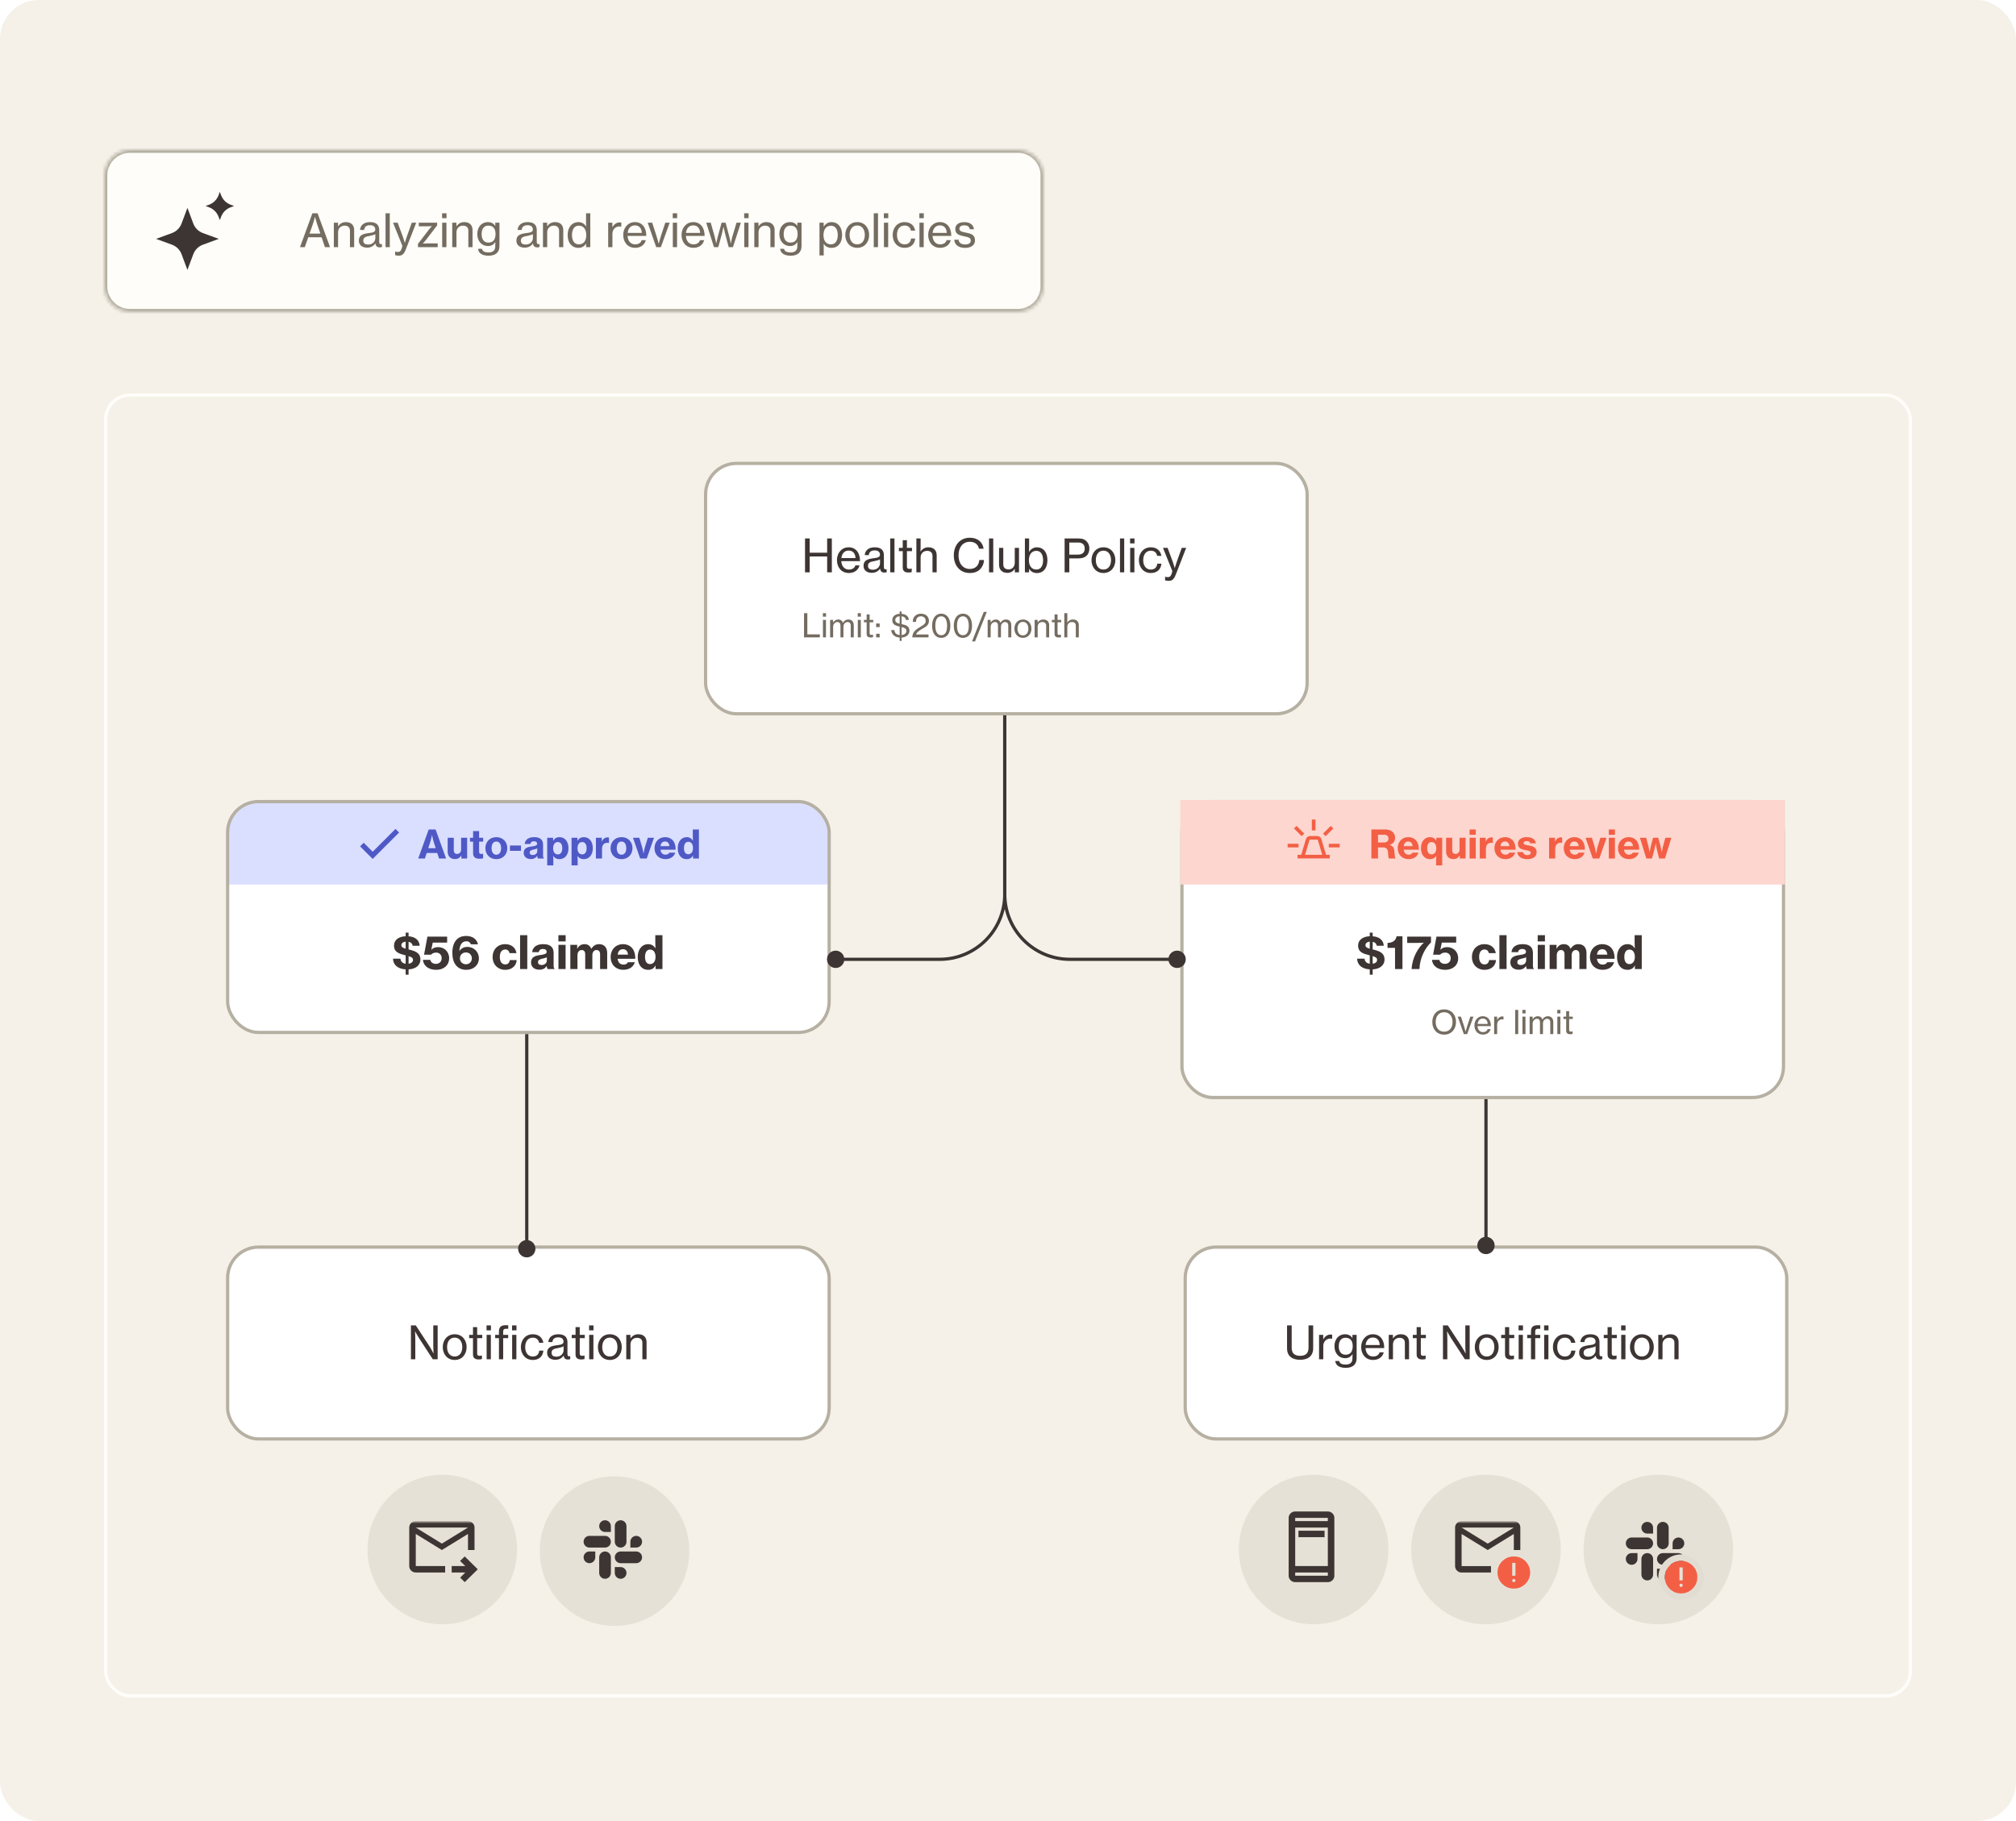 <svg width="620" height="560" viewBox="0 0 620 560" fill="none" xmlns="http://www.w3.org/2000/svg">
<rect width="620" height="560" rx="12" fill="#F5F1E8"/>
<g filter="url(#filter0_b_40000662_6260)">
<rect x="32" y="121" width="556" height="401" rx="8" fill="#F5F1E8"/>
<rect x="32.5" y="121.5" width="555" height="400" rx="7.5" stroke="#FEFDF9"/>
<rect x="217" y="142.5" width="185" height="77" rx="9.5" fill="white"/>
<rect x="217" y="142.5" width="185" height="77" rx="9.5" stroke="#B6B0A2"/>
<path d="M247.578 176V165.584H249.006V169.966H254.382V165.584H255.824V176H254.382V171.128H249.006V176H247.578ZM261.062 176.21C258.752 176.21 257.394 174.446 257.394 172.248C257.394 170.064 258.836 168.3 260.992 168.3C262.112 168.3 262.98 168.734 263.568 169.462C264.184 170.204 264.492 171.282 264.492 172.556H258.724C258.822 174.026 259.62 175.146 261.076 175.146C262.112 175.146 262.826 174.656 263.064 173.858H264.338C264.002 175.258 262.798 176.21 261.062 176.21ZM260.992 169.308C259.634 169.308 258.92 170.288 258.752 171.618H263.106C263.036 170.176 262.294 169.308 260.992 169.308ZM268.12 176.154C266.692 176.154 265.572 175.454 265.572 174.012C265.572 172.262 266.86 171.884 268.806 171.646C269.912 171.52 270.626 171.338 270.626 170.568C270.626 169.756 270.052 169.252 269.016 169.252C267.826 169.252 267.252 169.812 267.21 170.708H265.95C266.006 169.434 266.972 168.3 269.002 168.3C269.716 168.3 270.346 168.426 270.822 168.706C271.452 169.084 271.83 169.742 271.83 170.75V174.264C271.83 174.866 271.97 175.188 272.628 175.048H272.684V175.958C272.502 176.014 272.292 176.07 271.984 176.07C271.186 176.07 270.794 175.692 270.654 174.894H270.64C270.164 175.552 269.394 176.154 268.12 176.154ZM268.442 175.202C269.94 175.202 270.64 174.096 270.64 173.228V171.996C270.262 172.234 269.604 172.416 268.988 172.528C267.756 172.738 266.944 172.962 266.944 173.998C266.944 174.964 267.686 175.202 268.442 175.202ZM273.784 176V165.584H275.086V176H273.784ZM276.452 169.49V168.482H277.628V166.116H278.916V168.482H280.47V169.49H278.916V174.236C278.916 174.782 279.21 174.936 279.686 174.936C279.91 174.936 280.204 174.88 280.344 174.838H280.386V175.93C280.036 176.014 279.672 176.056 279.336 176.056C278.328 176.042 277.628 175.636 277.628 174.53V169.49H276.452ZM283.124 168.314C283.124 168.692 283.096 169.21 283.082 169.574H283.124C283.684 168.776 284.44 168.3 285.532 168.3C287.1 168.3 288.066 169.182 288.066 170.75V176H286.778V170.904C286.778 169.938 286.148 169.392 285.126 169.392C283.964 169.392 283.124 170.218 283.124 171.422V176H281.822V165.584H283.124V168.314ZM298.229 176.21C295.261 176.21 293.329 173.942 293.329 170.792C293.329 167.726 295.177 165.36 298.271 165.36C299.489 165.36 300.469 165.71 301.169 166.284C301.911 166.886 302.359 167.74 302.499 168.734H301.071C300.833 167.46 299.839 166.606 298.243 166.606C296.031 166.606 294.785 168.398 294.785 170.792C294.785 173.284 296.157 174.964 298.257 174.964C300.147 174.964 301.057 173.69 301.183 172.206H302.611C302.597 173.242 302.107 174.39 301.365 175.104C300.637 175.832 299.573 176.21 298.229 176.21ZM304.163 176V165.584H305.465V176H304.163ZM313.382 176H312.094V174.95H312.066C311.534 175.692 310.876 176.168 309.798 176.168C308.244 176.168 307.25 175.23 307.25 173.662V168.482H308.552V173.592C308.552 174.544 309.154 175.104 310.19 175.104C311.338 175.104 312.08 174.222 312.08 173.06V168.482H313.382V176ZM318.877 176.224C317.869 176.224 317.015 175.776 316.525 174.936H316.483V176H315.195V165.584H316.497V168.244C316.497 168.818 316.469 169.35 316.455 169.672H316.497C316.987 168.874 317.827 168.3 318.919 168.3C320.823 168.3 322.125 169.784 322.125 172.262C322.125 174.684 320.907 176.224 318.877 176.224ZM318.737 175.146C320.123 175.146 320.795 173.928 320.795 172.276C320.795 170.624 320.123 169.392 318.751 169.392C317.155 169.392 316.427 170.68 316.427 172.276C316.427 173.914 317.197 175.146 318.737 175.146ZM327.408 176V165.584H331.79C332.896 165.584 333.75 165.948 334.282 166.592C334.744 167.138 335.024 167.81 335.024 168.636C335.024 170.554 333.904 171.716 331.65 171.716H328.85V176H327.408ZM328.85 166.83V170.554H331.51C332.924 170.554 333.596 169.84 333.596 168.678C333.596 167.46 332.854 166.83 331.566 166.83H328.85ZM339.361 176.21C337.093 176.21 335.679 174.446 335.679 172.248C335.679 170.064 337.093 168.3 339.361 168.3C341.629 168.3 343.015 170.064 343.015 172.248C343.015 174.446 341.629 176.21 339.361 176.21ZM339.347 175.146C340.887 175.146 341.685 173.872 341.685 172.248C341.685 170.624 340.887 169.336 339.347 169.336C337.807 169.336 337.009 170.624 337.009 172.248C337.009 173.872 337.807 175.146 339.347 175.146ZM344.44 176V165.584H345.742V176H344.44ZM347.542 167.096V165.584H348.9V167.096H347.542ZM347.57 176V168.482H348.872V176H347.57ZM353.922 176.21C351.668 176.21 350.254 174.446 350.254 172.248C350.254 170.064 351.668 168.3 353.922 168.3C355.728 168.3 356.904 169.322 357.17 170.932H355.868C355.686 169.952 355.014 169.35 353.922 169.35C352.382 169.35 351.584 170.624 351.584 172.248C351.584 173.872 352.382 175.146 353.922 175.146C355.098 175.146 355.798 174.46 355.896 173.34H357.184C357.016 175.132 355.826 176.21 353.922 176.21ZM359.418 178.618C358.998 178.618 358.522 178.548 358.312 178.464V177.344H358.368C358.508 177.428 358.83 177.484 359.152 177.484C359.67 177.484 360.006 177.288 360.272 176.574C360.272 176.546 360.566 175.706 360.538 175.622L357.668 168.482H359.082L360.636 172.654C360.944 173.508 361.266 174.684 361.266 174.684H361.294C361.294 174.684 361.644 173.494 361.938 172.654L363.436 168.482H364.794L361.602 176.686C360.986 178.268 360.384 178.618 359.418 178.618Z" fill="#3D3533"/>
<path d="M247.27 196V188.56H248.29V195.07H252.14V196H247.27ZM253.067 189.64V188.56H254.037V189.64H253.067ZM253.087 196V190.63H254.017V196H253.087ZM255.294 196V190.63H256.214V191.43H256.244C256.574 190.85 257.144 190.5 257.834 190.5C258.484 190.5 259.004 190.84 259.224 191.5H259.244C259.624 190.83 260.254 190.5 260.904 190.5C261.884 190.5 262.564 191.13 262.564 192.25V196H261.634V192.33C261.634 191.67 261.204 191.28 260.664 191.28C259.984 191.28 259.394 191.87 259.394 192.69V196H258.474V192.33C258.474 191.67 258.104 191.28 257.554 191.28C256.914 191.28 256.224 191.87 256.224 192.69V196H255.294ZM263.79 189.64V188.56H264.76V189.64H263.79ZM263.81 196V190.63H264.74V196H263.81ZM265.687 191.35V190.63H266.527V188.94H267.447V190.63H268.557V191.35H267.447V194.74C267.447 195.13 267.657 195.24 267.997 195.24C268.157 195.24 268.367 195.2 268.467 195.17H268.497V195.95C268.247 196.01 267.987 196.04 267.747 196.04C267.027 196.03 266.527 195.74 266.527 194.95V191.35H265.687ZM269.453 192.84V191.74H270.533V192.84H269.453ZM269.453 196V194.9H270.533V196H269.453ZM276.686 197.1V196.05C274.906 195.94 274.156 194.87 274.096 193.75H275.056C275.156 194.62 275.616 195.18 276.686 195.29V192.69C275.386 192.4 274.416 192.05 274.416 190.71C274.416 189.53 275.336 188.82 276.686 188.76V188.03H277.276V188.76C278.666 188.86 279.386 189.55 279.536 190.63H278.596C278.516 190 278.056 189.6 277.276 189.51V191.92C278.646 192.2 279.696 192.56 279.696 193.97C279.696 195.23 278.646 195.98 277.276 196.06V197.1H276.686ZM278.746 194.01C278.746 193.28 278.226 193.06 277.276 192.83V195.29C278.076 195.22 278.746 194.76 278.746 194.01ZM275.326 190.66C275.326 191.3 275.756 191.59 276.686 191.8V189.5C275.876 189.56 275.326 189.97 275.326 190.66ZM280.552 196C280.592 195.14 280.882 194.53 281.312 194.04C281.852 193.44 282.592 193.03 283.272 192.62C284.162 192.11 284.682 191.75 284.682 190.93C284.682 190.09 284.112 189.52 283.202 189.52C282.722 189.52 282.372 189.67 282.112 189.96C281.832 190.25 281.712 190.64 281.712 191.24H280.722C280.722 190.44 280.952 189.87 281.382 189.43C281.822 188.96 282.502 188.72 283.282 188.72C284.742 188.72 285.682 189.65 285.682 190.91C285.682 192.23 284.812 192.69 283.742 193.3C283.002 193.75 282.032 194.29 281.752 195.03L281.732 195.11H285.552V196H280.552ZM289.459 196.16C287.699 196.16 286.659 194.7 286.659 192.43C286.659 190.13 287.769 188.71 289.469 188.71C291.179 188.71 292.269 190.11 292.269 192.43C292.269 194.7 291.249 196.16 289.459 196.16ZM289.469 195.34C290.709 195.34 291.269 194.23 291.269 192.43C291.269 190.66 290.679 189.52 289.469 189.52C288.249 189.52 287.649 190.64 287.649 192.43C287.649 194.2 288.249 195.34 289.469 195.34ZM296.129 196.16C294.369 196.16 293.329 194.7 293.329 192.43C293.329 190.13 294.439 188.71 296.139 188.71C297.849 188.71 298.939 190.11 298.939 192.43C298.939 194.7 297.919 196.16 296.129 196.16ZM296.139 195.34C297.379 195.34 297.939 194.23 297.939 192.43C297.939 190.66 297.349 189.52 296.139 189.52C294.919 189.52 294.319 190.64 294.319 192.43C294.319 194.2 294.919 195.34 296.139 195.34ZM298.936 197.25L302.546 188.17H303.486L299.866 197.25H298.936ZM303.742 196V190.63H304.662V191.43H304.692C305.022 190.85 305.592 190.5 306.282 190.5C306.932 190.5 307.452 190.84 307.672 191.5H307.692C308.072 190.83 308.702 190.5 309.352 190.5C310.332 190.5 311.012 191.13 311.012 192.25V196H310.082V192.33C310.082 191.67 309.652 191.28 309.112 191.28C308.432 191.28 307.842 191.87 307.842 192.69V196H306.922V192.33C306.922 191.67 306.552 191.28 306.002 191.28C305.362 191.28 304.672 191.87 304.672 192.69V196H303.742ZM314.597 196.15C312.977 196.15 311.967 194.89 311.967 193.32C311.967 191.76 312.977 190.5 314.597 190.5C316.217 190.5 317.207 191.76 317.207 193.32C317.207 194.89 316.217 196.15 314.597 196.15ZM314.587 195.39C315.687 195.39 316.257 194.48 316.257 193.32C316.257 192.16 315.687 191.24 314.587 191.24C313.487 191.24 312.917 192.16 312.917 193.32C312.917 194.48 313.487 195.39 314.587 195.39ZM319.115 190.63V191.39H319.145C319.535 190.85 320.065 190.5 320.845 190.5C321.965 190.5 322.655 191.13 322.655 192.25V196H321.735V192.36C321.735 191.67 321.285 191.28 320.555 191.28C319.725 191.28 319.125 191.87 319.125 192.73V196H318.195V190.63H319.115ZM323.48 191.35V190.63H324.32V188.94H325.24V190.63H326.35V191.35H325.24V194.74C325.24 195.13 325.45 195.24 325.79 195.24C325.95 195.24 326.16 195.2 326.26 195.17H326.29V195.95C326.04 196.01 325.78 196.04 325.54 196.04C324.82 196.03 324.32 195.74 324.32 194.95V191.35H323.48ZM328.246 190.51C328.246 190.78 328.226 191.15 328.216 191.41H328.246C328.646 190.84 329.186 190.5 329.966 190.5C331.086 190.5 331.776 191.13 331.776 192.25V196H330.856V192.36C330.856 191.67 330.406 191.28 329.676 191.28C328.846 191.28 328.246 191.87 328.246 192.73V196H327.316V188.56H328.246V190.51Z" fill="#746C60"/>
<rect x="70" y="383.5" width="185" height="59" rx="9.5" fill="white"/>
<rect x="70" y="383.5" width="185" height="59" rx="9.5" stroke="#B6B0A2"/>
<path d="M126.377 418V407.584H127.875L132.145 414.108C132.649 414.878 133.307 416.18 133.307 416.18H133.349C133.349 416.18 133.251 414.822 133.251 413.954V407.584H134.595V418H133.111L128.855 411.476C128.351 410.692 127.665 409.418 127.665 409.418H127.637C127.637 409.418 127.721 410.776 127.721 411.616V418H126.377ZM139.848 418.21C137.58 418.21 136.166 416.446 136.166 414.248C136.166 412.064 137.58 410.3 139.848 410.3C142.116 410.3 143.502 412.064 143.502 414.248C143.502 416.446 142.116 418.21 139.848 418.21ZM139.834 417.146C141.374 417.146 142.172 415.872 142.172 414.248C142.172 412.624 141.374 411.336 139.834 411.336C138.294 411.336 137.496 412.624 137.496 414.248C137.496 415.872 138.294 417.146 139.834 417.146ZM144.286 411.49V410.482H145.462V408.116H146.75V410.482H148.304V411.49H146.75V416.236C146.75 416.782 147.044 416.936 147.52 416.936C147.744 416.936 148.038 416.88 148.178 416.838H148.22V417.93C147.87 418.014 147.506 418.056 147.17 418.056C146.162 418.042 145.462 417.636 145.462 416.53V411.49H144.286ZM149.628 409.096V407.584H150.986V409.096H149.628ZM149.656 418V410.482H150.958V418H149.656ZM152.284 411.504V410.482H153.446V409.446C153.446 408.746 153.628 408.256 153.978 407.948C154.342 407.64 154.902 407.514 155.63 407.514C155.826 407.514 156.064 407.528 156.302 407.542V408.62C155.07 408.536 154.748 408.732 154.748 409.502V410.482H156.288V411.504H154.748V418H153.446V411.504H152.284ZM157.506 418V410.482H158.808V418H157.506ZM157.478 409.096V407.584H158.836V409.096H157.478ZM163.855 418.21C161.601 418.21 160.187 416.446 160.187 414.248C160.187 412.064 161.601 410.3 163.855 410.3C165.661 410.3 166.837 411.322 167.103 412.932H165.801C165.619 411.952 164.947 411.35 163.855 411.35C162.315 411.35 161.517 412.624 161.517 414.248C161.517 415.872 162.315 417.146 163.855 417.146C165.031 417.146 165.731 416.46 165.829 415.34H167.117C166.949 417.132 165.759 418.21 163.855 418.21ZM170.804 418.154C169.376 418.154 168.256 417.454 168.256 416.012C168.256 414.262 169.544 413.884 171.49 413.646C172.596 413.52 173.31 413.338 173.31 412.568C173.31 411.756 172.736 411.252 171.7 411.252C170.51 411.252 169.936 411.812 169.894 412.708H168.634C168.69 411.434 169.656 410.3 171.686 410.3C172.4 410.3 173.03 410.426 173.506 410.706C174.136 411.084 174.514 411.742 174.514 412.75V416.264C174.514 416.866 174.654 417.188 175.312 417.048H175.368V417.958C175.186 418.014 174.976 418.07 174.668 418.07C173.87 418.07 173.478 417.692 173.338 416.894H173.324C172.848 417.552 172.078 418.154 170.804 418.154ZM171.126 417.202C172.624 417.202 173.324 416.096 173.324 415.228V413.996C172.946 414.234 172.288 414.416 171.672 414.528C170.44 414.738 169.628 414.962 169.628 415.998C169.628 416.964 170.37 417.202 171.126 417.202ZM175.827 411.49V410.482H177.003V408.116H178.291V410.482H179.845V411.49H178.291V416.236C178.291 416.782 178.585 416.936 179.061 416.936C179.285 416.936 179.579 416.88 179.719 416.838H179.761V417.93C179.411 418.014 179.047 418.056 178.711 418.056C177.703 418.042 177.003 417.636 177.003 416.53V411.49H175.827ZM181.169 409.096V407.584H182.527V409.096H181.169ZM181.197 418V410.482H182.499V418H181.197ZM187.563 418.21C185.295 418.21 183.881 416.446 183.881 414.248C183.881 412.064 185.295 410.3 187.563 410.3C189.831 410.3 191.217 412.064 191.217 414.248C191.217 416.446 189.831 418.21 187.563 418.21ZM187.549 417.146C189.089 417.146 189.887 415.872 189.887 414.248C189.887 412.624 189.089 411.336 187.549 411.336C186.009 411.336 185.211 412.624 185.211 414.248C185.211 415.872 186.009 417.146 187.549 417.146ZM193.887 410.482V411.546H193.929C194.475 410.79 195.217 410.3 196.309 410.3C197.877 410.3 198.843 411.182 198.843 412.75V418H197.555V412.904C197.555 411.938 196.925 411.392 195.903 411.392C194.741 411.392 193.901 412.218 193.901 413.422V418H192.599V410.482H193.887Z" fill="#3D3533"/>
<rect x="364.5" y="383.5" width="185" height="59" rx="9.5" fill="white"/>
<rect x="364.5" y="383.5" width="185" height="59" rx="9.5" stroke="#B6B0A2"/>
<path d="M399.835 418.154C397.497 418.154 395.817 417.118 395.817 414.612V407.584H397.245V414.486C397.245 416.194 398.197 416.936 399.863 416.936C401.473 416.936 402.425 416.194 402.425 414.486V407.584H403.853V414.612C403.853 417.118 402.117 418.154 399.835 418.154ZM406.949 410.482V411.84H406.991C407.453 410.972 408.223 410.384 409.217 410.384C409.427 410.384 409.553 410.412 409.693 410.468V411.7H409.651C409.469 411.644 409.343 411.63 409.119 411.63C407.957 411.63 406.963 412.498 406.963 413.912V418H405.661V410.482H406.949ZM413.87 420.632C411.896 420.632 410.776 419.848 410.636 418.518H411.854C411.966 419.302 412.722 419.624 413.842 419.624C415.186 419.624 415.928 419.022 415.928 417.748V417.538C415.928 417.104 415.942 416.698 415.956 416.46H415.928C415.41 417.202 414.752 417.664 413.688 417.664C411.77 417.664 410.398 416.166 410.398 413.982C410.398 411.672 411.854 410.3 413.618 410.3C414.696 410.3 415.424 410.72 415.9 411.476H415.928V410.482H417.216V417.692C417.216 418.686 416.88 419.428 416.306 419.918C415.718 420.408 414.878 420.632 413.87 420.632ZM413.814 416.6C415.452 416.6 416.012 415.452 416.012 413.926C416.012 412.344 415.298 411.378 413.8 411.378C412.428 411.378 411.728 412.414 411.728 413.996C411.728 415.592 412.456 416.6 413.814 416.6ZM422.28 418.21C419.97 418.21 418.612 416.446 418.612 414.248C418.612 412.064 420.054 410.3 422.21 410.3C423.33 410.3 424.198 410.734 424.786 411.462C425.402 412.204 425.71 413.282 425.71 414.556H419.942C420.04 416.026 420.838 417.146 422.294 417.146C423.33 417.146 424.044 416.656 424.282 415.858H425.556C425.22 417.258 424.016 418.21 422.28 418.21ZM422.21 411.308C420.852 411.308 420.138 412.288 419.97 413.618H424.324C424.254 412.176 423.512 411.308 422.21 411.308ZM428.386 410.482V411.546H428.428C428.974 410.79 429.716 410.3 430.808 410.3C432.376 410.3 433.342 411.182 433.342 412.75V418H432.054V412.904C432.054 411.938 431.424 411.392 430.402 411.392C429.24 411.392 428.4 412.218 428.4 413.422V418H427.098V410.482H428.386ZM434.497 411.49V410.482H435.673V408.116H436.961V410.482H438.515V411.49H436.961V416.236C436.961 416.782 437.255 416.936 437.731 416.936C437.955 416.936 438.249 416.88 438.389 416.838H438.431V417.93C438.081 418.014 437.717 418.056 437.381 418.056C436.373 418.042 435.673 417.636 435.673 416.53V411.49H434.497ZM443.768 418V407.584H445.266L449.536 414.108C450.04 414.878 450.698 416.18 450.698 416.18H450.74C450.74 416.18 450.642 414.822 450.642 413.954V407.584H451.986V418H450.502L446.246 411.476C445.742 410.692 445.056 409.418 445.056 409.418H445.028C445.028 409.418 445.112 410.776 445.112 411.616V418H443.768ZM457.239 418.21C454.971 418.21 453.557 416.446 453.557 414.248C453.557 412.064 454.971 410.3 457.239 410.3C459.507 410.3 460.893 412.064 460.893 414.248C460.893 416.446 459.507 418.21 457.239 418.21ZM457.225 417.146C458.765 417.146 459.563 415.872 459.563 414.248C459.563 412.624 458.765 411.336 457.225 411.336C455.685 411.336 454.887 412.624 454.887 414.248C454.887 415.872 455.685 417.146 457.225 417.146ZM461.677 411.49V410.482H462.853V408.116H464.141V410.482H465.695V411.49H464.141V416.236C464.141 416.782 464.435 416.936 464.911 416.936C465.135 416.936 465.429 416.88 465.569 416.838H465.611V417.93C465.261 418.014 464.897 418.056 464.561 418.056C463.553 418.042 462.853 417.636 462.853 416.53V411.49H461.677ZM467.019 409.096V407.584H468.377V409.096H467.019ZM467.047 418V410.482H468.349V418H467.047ZM469.675 411.504V410.482H470.837V409.446C470.837 408.746 471.019 408.256 471.369 407.948C471.733 407.64 472.293 407.514 473.021 407.514C473.217 407.514 473.455 407.528 473.693 407.542V408.62C472.461 408.536 472.139 408.732 472.139 409.502V410.482H473.679V411.504H472.139V418H470.837V411.504H469.675ZM474.897 418V410.482H476.199V418H474.897ZM474.869 409.096V407.584H476.227V409.096H474.869ZM481.247 418.21C478.993 418.21 477.579 416.446 477.579 414.248C477.579 412.064 478.993 410.3 481.247 410.3C483.053 410.3 484.229 411.322 484.495 412.932H483.193C483.011 411.952 482.339 411.35 481.247 411.35C479.707 411.35 478.909 412.624 478.909 414.248C478.909 415.872 479.707 417.146 481.247 417.146C482.423 417.146 483.123 416.46 483.221 415.34H484.509C484.341 417.132 483.151 418.21 481.247 418.21ZM488.196 418.154C486.768 418.154 485.648 417.454 485.648 416.012C485.648 414.262 486.936 413.884 488.882 413.646C489.988 413.52 490.702 413.338 490.702 412.568C490.702 411.756 490.128 411.252 489.092 411.252C487.902 411.252 487.328 411.812 487.286 412.708H486.026C486.082 411.434 487.048 410.3 489.078 410.3C489.792 410.3 490.422 410.426 490.898 410.706C491.528 411.084 491.906 411.742 491.906 412.75V416.264C491.906 416.866 492.046 417.188 492.704 417.048H492.76V417.958C492.578 418.014 492.368 418.07 492.06 418.07C491.262 418.07 490.87 417.692 490.73 416.894H490.716C490.24 417.552 489.47 418.154 488.196 418.154ZM488.518 417.202C490.016 417.202 490.716 416.096 490.716 415.228V413.996C490.338 414.234 489.68 414.416 489.064 414.528C487.832 414.738 487.02 414.962 487.02 415.998C487.02 416.964 487.762 417.202 488.518 417.202ZM493.218 411.49V410.482H494.394V408.116H495.682V410.482H497.236V411.49H495.682V416.236C495.682 416.782 495.976 416.936 496.452 416.936C496.676 416.936 496.97 416.88 497.11 416.838H497.152V417.93C496.802 418.014 496.438 418.056 496.102 418.056C495.094 418.042 494.394 417.636 494.394 416.53V411.49H493.218ZM498.56 409.096V407.584H499.918V409.096H498.56ZM498.588 418V410.482H499.89V418H498.588ZM504.954 418.21C502.686 418.21 501.272 416.446 501.272 414.248C501.272 412.064 502.686 410.3 504.954 410.3C507.222 410.3 508.608 412.064 508.608 414.248C508.608 416.446 507.222 418.21 504.954 418.21ZM504.94 417.146C506.48 417.146 507.278 415.872 507.278 414.248C507.278 412.624 506.48 411.336 504.94 411.336C503.4 411.336 502.602 412.624 502.602 414.248C502.602 415.872 503.4 417.146 504.94 417.146ZM511.279 410.482V411.546H511.321C511.867 410.79 512.609 410.3 513.701 410.3C515.269 410.3 516.235 411.182 516.235 412.75V418H514.947V412.904C514.947 411.938 514.317 411.392 513.295 411.392C512.133 411.392 511.293 412.218 511.293 413.422V418H509.991V410.482H511.279Z" fill="#3D3533"/>
<g clip-path="url(#clip0_40000662_6260)">
<rect x="69.5" y="246" width="186" height="72" rx="10" fill="white"/>
<path d="M124.756 299.736V298.098C122.292 297.944 120.934 296.712 120.864 294.808H123.146C123.258 295.69 123.776 296.236 124.756 296.362V293.786C124.728 293.786 124.714 293.786 124.7 293.772C122.726 293.268 121.172 292.834 121.172 290.762C121.172 288.97 122.726 287.99 124.756 287.906V286.8H125.652V287.92C127.696 288.074 128.956 289.096 129.068 290.832H126.912C126.814 290.188 126.38 289.754 125.652 289.614V291.966L125.834 292.008C127.78 292.484 129.292 293.058 129.292 295.046C129.292 296.95 127.724 298 125.652 298.098V299.736H124.756ZM127.01 295.186C127.01 294.542 126.548 294.29 125.652 294.024V296.362C126.394 296.264 127.01 295.872 127.01 295.186ZM123.44 290.65C123.44 291.224 123.832 291.476 124.756 291.742V289.572C123.916 289.656 123.44 290.076 123.44 290.65ZM134.152 298.238C131.898 298.238 130.232 297.076 130.078 295.172H132.332C132.486 295.914 133.116 296.404 134.068 296.404C135.104 296.404 135.832 295.69 135.832 294.654C135.832 293.576 135.076 292.932 134.11 292.932C133.396 292.932 132.85 293.226 132.556 293.59H130.414L131.45 288.032H137.512V289.866H133.088L132.64 292.064H132.668C133.13 291.56 133.746 291.252 134.726 291.252C136.546 291.252 138.128 292.568 138.128 294.668C138.128 296.838 136.476 298.238 134.152 298.238ZM143.404 298.238C142.004 298.238 140.954 297.72 140.254 296.866C139.484 295.956 139.12 294.654 139.12 293.072C139.106 291.462 139.456 290.076 140.282 289.11C140.996 288.27 141.976 287.822 143.39 287.822C145.462 287.822 146.694 288.942 146.988 290.398H144.804C144.664 289.936 144.272 289.46 143.432 289.46C142.102 289.46 141.388 290.468 141.276 292.428H141.304C141.864 291.644 142.634 291.182 143.74 291.182C145.644 291.182 147.268 292.61 147.282 294.696C147.282 296.796 145.63 298.238 143.404 298.238ZM143.32 296.53C144.328 296.53 145.112 295.76 145.112 294.724C145.112 293.66 144.342 292.89 143.32 292.89C142.2 292.89 141.444 293.646 141.444 294.71C141.444 295.774 142.256 296.53 143.32 296.53ZM155.409 298.238C153.029 298.238 151.489 296.516 151.489 294.29C151.489 292.05 153.015 290.342 155.353 290.342C157.341 290.342 158.573 291.476 158.839 293.1H156.711C156.557 292.414 156.109 291.98 155.381 291.98C154.275 291.98 153.715 292.89 153.715 294.29C153.715 295.648 154.275 296.572 155.381 296.572C156.193 296.572 156.683 296.082 156.781 295.228H158.895C158.825 296.922 157.481 298.238 155.409 298.238ZM159.947 298V287.584H162.159V298H159.947ZM168.398 298C168.286 297.832 168.188 297.51 168.146 297.09H168.118C167.628 297.776 167.012 298.196 165.864 298.196C164.394 298.196 163.316 297.412 163.316 295.942C163.316 294.29 164.618 293.87 166.242 293.674C167.572 293.492 168.118 293.282 168.118 292.722C168.118 292.19 167.768 291.826 167.012 291.826C166.172 291.826 165.766 292.218 165.71 292.806H163.68C163.736 291.532 164.772 290.342 166.984 290.342C167.936 290.342 168.608 290.482 169.126 290.79C169.896 291.238 170.26 292.008 170.26 293.016V296.838C170.26 297.426 170.344 297.748 170.54 297.874V298H168.398ZM166.55 296.754C167.53 296.754 168.174 296.138 168.174 295.326V294.36C167.852 294.556 167.376 294.668 166.886 294.78C165.92 294.99 165.458 295.228 165.458 295.872C165.458 296.516 165.948 296.754 166.55 296.754ZM171.732 289.502V287.584H173.958V289.502H171.732ZM171.746 298V290.552H173.944V298H171.746ZM175.396 298V290.552H177.51V291.714H177.552C178.028 290.832 178.742 290.342 179.792 290.342C180.772 290.342 181.458 290.832 181.836 291.756H181.864C182.48 290.762 183.292 290.342 184.23 290.342C185.882 290.342 186.736 291.434 186.736 293.086V298H184.552V293.45C184.552 292.638 184.16 292.148 183.446 292.148C182.662 292.148 182.172 292.806 182.172 293.758V298H179.974V293.45C179.974 292.638 179.61 292.148 178.882 292.148C178.112 292.148 177.594 292.806 177.594 293.758V298H175.396ZM191.722 298.224C189.286 298.224 187.788 296.516 187.788 294.29C187.788 292.05 189.342 290.342 191.61 290.342C192.674 290.342 193.514 290.692 194.172 291.294C195.012 292.106 195.39 293.366 195.376 294.836H189.944C190.084 295.956 190.686 296.628 191.75 296.628C192.436 296.628 192.87 296.362 193.108 295.9H195.236C194.858 297.216 193.64 298.224 191.722 298.224ZM191.61 291.896C190.602 291.896 190.098 292.54 189.958 293.562H193.136C193.066 292.526 192.478 291.896 191.61 291.896ZM199.32 298.238C197.388 298.238 196.128 296.74 196.128 294.276C196.128 291.994 197.416 290.342 199.348 290.342C200.37 290.342 201.056 290.818 201.56 291.588H201.588C201.56 291.126 201.532 290.496 201.532 289.866V287.584H203.73V298H201.616V296.908H201.588C201.154 297.818 200.328 298.238 199.32 298.238ZM199.908 296.474C200.972 296.474 201.602 295.578 201.602 294.276C201.602 292.96 201.056 292.008 199.922 292.008C198.886 292.008 198.368 292.932 198.368 294.262C198.368 295.606 198.886 296.474 199.908 296.474Z" fill="#3D3533"/>
<rect width="186" height="26" transform="translate(69.5 246)" fill="#DADFFF"/>
<mask id="mask0_40000662_6260" style="mask-type:alpha" maskUnits="userSpaceOnUse" x="108" y="252" width="17" height="16">
<rect x="108.5" y="252" width="16" height="16" fill="#D9D9D9"/>
</mask>
<g mask="url(#mask0_40000662_6260)">
<path d="M114.611 264.14L110.737 260.266L111.847 259.156L114.611 261.92L121.627 254.904L122.737 256.014L114.611 264.14Z" fill="#4F59C6"/>
</g>
<path d="M128.62 264L131.836 255.072H133.96L137.188 264H135.028L134.464 262.296H131.224L130.672 264H128.62ZM132.256 259.164L131.704 260.832H133.996L133.456 259.164C133.072 257.94 132.88 256.788 132.88 256.788H132.856C132.856 256.788 132.544 258.288 132.256 259.164ZM143.666 264H141.878V263.088H141.842C141.374 263.832 140.798 264.18 139.922 264.18C138.47 264.18 137.678 263.244 137.678 261.84V257.616H139.562V261.48C139.562 262.188 139.91 262.596 140.582 262.596C141.338 262.596 141.806 262.02 141.806 261.228V257.616H143.666V264ZM144.537 258.816V257.616H145.497V255.576H147.345V257.616H148.593V258.816H147.345V261.984C147.345 262.464 147.609 262.596 148.053 262.596C148.173 262.596 148.365 262.584 148.485 262.572H148.581V263.976C148.377 264.012 147.993 264.072 147.489 264.072C146.301 264.072 145.497 263.688 145.497 262.392V258.816H144.537ZM152.657 264.204C150.617 264.204 149.273 262.728 149.273 260.82C149.273 258.9 150.617 257.436 152.657 257.436C154.685 257.436 156.017 258.9 156.017 260.82C156.017 262.728 154.685 264.204 152.657 264.204ZM152.645 262.836C153.581 262.836 154.109 262.02 154.109 260.82C154.109 259.608 153.581 258.78 152.645 258.78C151.685 258.78 151.181 259.608 151.181 260.82C151.181 262.02 151.685 262.836 152.645 262.836ZM156.824 261.636V260.004H160.22V261.636H156.824ZM165.419 264C165.323 263.856 165.239 263.58 165.203 263.22H165.179C164.759 263.808 164.231 264.168 163.247 264.168C161.987 264.168 161.063 263.496 161.063 262.236C161.063 260.82 162.179 260.46 163.571 260.292C164.711 260.136 165.179 259.956 165.179 259.476C165.179 259.02 164.879 258.708 164.231 258.708C163.511 258.708 163.163 259.044 163.115 259.548H161.375C161.423 258.456 162.311 257.436 164.207 257.436C165.023 257.436 165.599 257.556 166.043 257.82C166.703 258.204 167.015 258.864 167.015 259.728V263.004C167.015 263.508 167.087 263.784 167.255 263.892V264H165.419ZM163.835 262.932C164.675 262.932 165.227 262.404 165.227 261.708V260.88C164.951 261.048 164.543 261.144 164.123 261.24C163.295 261.42 162.899 261.624 162.899 262.176C162.899 262.728 163.319 262.932 163.835 262.932ZM168.288 266.124V257.616H170.1V258.528H170.136C170.568 257.796 171.204 257.436 172.08 257.436C173.772 257.436 174.828 258.852 174.828 260.808C174.828 262.884 173.724 264.204 172.02 264.204C171.18 264.204 170.508 263.832 170.136 263.208H170.112C170.136 263.448 170.172 263.916 170.172 264.6V266.124H168.288ZM171.576 262.74C172.428 262.74 172.92 262.008 172.92 260.868C172.92 259.728 172.476 258.936 171.552 258.936C170.58 258.936 170.112 259.788 170.112 260.868C170.112 261.96 170.616 262.74 171.576 262.74ZM175.776 266.124V257.616H177.588V258.528H177.624C178.056 257.796 178.692 257.436 179.568 257.436C181.26 257.436 182.316 258.852 182.316 260.808C182.316 262.884 181.212 264.204 179.508 264.204C178.668 264.204 177.996 263.832 177.624 263.208H177.6C177.624 263.448 177.66 263.916 177.66 264.6V266.124H175.776ZM179.064 262.74C179.916 262.74 180.408 262.008 180.408 260.868C180.408 259.728 179.964 258.936 179.04 258.936C178.068 258.936 177.6 259.788 177.6 260.868C177.6 261.96 178.104 262.74 179.064 262.74ZM185.077 257.616V258.756H185.113C185.521 257.868 186.097 257.508 186.889 257.508C187.069 257.508 187.201 257.52 187.285 257.556V259.2H187.237C187.105 259.176 186.973 259.164 186.841 259.164C185.821 259.152 185.149 259.788 185.149 261.036V264H183.265V257.616H185.077ZM191.153 264.204C189.113 264.204 187.769 262.728 187.769 260.82C187.769 258.9 189.113 257.436 191.153 257.436C193.181 257.436 194.513 258.9 194.513 260.82C194.513 262.728 193.181 264.204 191.153 264.204ZM191.141 262.836C192.077 262.836 192.605 262.02 192.605 260.82C192.605 259.608 192.077 258.78 191.141 258.78C190.181 258.78 189.677 259.608 189.677 260.82C189.677 262.02 190.181 262.836 191.141 262.836ZM196.873 264L194.665 257.616H196.609L197.389 260.184C197.653 261.036 197.893 262.416 197.893 262.416H197.929C197.929 262.416 198.169 261.036 198.433 260.184L199.237 257.616H201.133L198.901 264H196.873ZM204.653 264.192C202.565 264.192 201.281 262.728 201.281 260.82C201.281 258.9 202.613 257.436 204.557 257.436C205.469 257.436 206.189 257.736 206.753 258.252C207.473 258.948 207.797 260.028 207.785 261.288H203.129C203.249 262.248 203.765 262.824 204.677 262.824C205.265 262.824 205.637 262.596 205.841 262.2H207.665C207.341 263.328 206.297 264.192 204.653 264.192ZM204.557 258.768C203.693 258.768 203.261 259.32 203.141 260.196H205.865C205.805 259.308 205.301 258.768 204.557 258.768ZM211.165 264.204C209.509 264.204 208.429 262.92 208.429 260.808C208.429 258.852 209.533 257.436 211.189 257.436C212.065 257.436 212.653 257.844 213.085 258.504H213.109C213.085 258.108 213.061 257.568 213.061 257.028V255.072H214.945V264H213.133V263.064H213.109C212.737 263.844 212.029 264.204 211.165 264.204ZM211.669 262.692C212.581 262.692 213.121 261.924 213.121 260.808C213.121 259.68 212.653 258.864 211.681 258.864C210.793 258.864 210.349 259.656 210.349 260.796C210.349 261.948 210.793 262.692 211.669 262.692Z" fill="#4F59C6"/>
</g>
<rect x="70" y="246.5" width="185" height="71" rx="9.5" stroke="#B6B0A2"/>
<rect x="363.5" y="246.5" width="185" height="91" rx="9.5" fill="white"/>
<rect x="363.5" y="246.5" width="185" height="91" rx="9.5" stroke="#B6B0A2"/>
<path d="M421.256 299.736V298.098C418.792 297.944 417.434 296.712 417.364 294.808H419.646C419.758 295.69 420.276 296.236 421.256 296.362V293.786C421.228 293.786 421.214 293.786 421.2 293.772C419.226 293.268 417.672 292.834 417.672 290.762C417.672 288.97 419.226 287.99 421.256 287.906V286.8H422.152V287.92C424.196 288.074 425.456 289.096 425.568 290.832H423.412C423.314 290.188 422.88 289.754 422.152 289.614V291.966L422.334 292.008C424.28 292.484 425.792 293.058 425.792 295.046C425.792 296.95 424.224 298 422.152 298.098V299.736H421.256ZM423.51 295.186C423.51 294.542 423.048 294.29 422.152 294.024V296.362C422.894 296.264 423.51 295.872 423.51 295.186ZM419.94 290.65C419.94 291.224 420.332 291.476 421.256 291.742V289.572C420.416 289.656 419.94 290.076 419.94 290.65ZM429.028 298V291.49H426.718V289.964C428.174 289.922 429.266 289.306 429.504 287.934H431.31V298H429.028ZM434.131 298C434.299 294.388 436.203 291.392 437.869 289.908V289.88C437.869 289.88 436.595 289.964 435.461 289.964H432.773V288.032H440.095V289.782C438.289 291.56 436.651 294.5 436.539 298H434.131ZM444.474 298.238C442.22 298.238 440.554 297.076 440.4 295.172H442.654C442.808 295.914 443.438 296.404 444.39 296.404C445.426 296.404 446.154 295.69 446.154 294.654C446.154 293.576 445.398 292.932 444.432 292.932C443.718 292.932 443.172 293.226 442.878 293.59H440.736L441.772 288.032H447.834V289.866H443.41L442.962 292.064H442.99C443.452 291.56 444.068 291.252 445.048 291.252C446.868 291.252 448.45 292.568 448.45 294.668C448.45 296.838 446.798 298.238 444.474 298.238ZM456.585 298.238C454.205 298.238 452.665 296.516 452.665 294.29C452.665 292.05 454.191 290.342 456.529 290.342C458.517 290.342 459.749 291.476 460.015 293.1H457.887C457.733 292.414 457.285 291.98 456.557 291.98C455.451 291.98 454.891 292.89 454.891 294.29C454.891 295.648 455.451 296.572 456.557 296.572C457.369 296.572 457.859 296.082 457.957 295.228H460.071C460.001 296.922 458.657 298.238 456.585 298.238ZM461.123 298V287.584H463.335V298H461.123ZM469.574 298C469.462 297.832 469.364 297.51 469.322 297.09H469.294C468.804 297.776 468.188 298.196 467.04 298.196C465.57 298.196 464.492 297.412 464.492 295.942C464.492 294.29 465.794 293.87 467.418 293.674C468.748 293.492 469.294 293.282 469.294 292.722C469.294 292.19 468.944 291.826 468.188 291.826C467.348 291.826 466.942 292.218 466.886 292.806H464.856C464.912 291.532 465.948 290.342 468.16 290.342C469.112 290.342 469.784 290.482 470.302 290.79C471.072 291.238 471.436 292.008 471.436 293.016V296.838C471.436 297.426 471.52 297.748 471.716 297.874V298H469.574ZM467.726 296.754C468.706 296.754 469.35 296.138 469.35 295.326V294.36C469.028 294.556 468.552 294.668 468.062 294.78C467.096 294.99 466.634 295.228 466.634 295.872C466.634 296.516 467.124 296.754 467.726 296.754ZM472.907 289.502V287.584H475.133V289.502H472.907ZM472.921 298V290.552H475.119V298H472.921ZM476.572 298V290.552H478.686V291.714H478.728C479.204 290.832 479.918 290.342 480.968 290.342C481.948 290.342 482.634 290.832 483.012 291.756H483.04C483.656 290.762 484.468 290.342 485.406 290.342C487.058 290.342 487.912 291.434 487.912 293.086V298H485.728V293.45C485.728 292.638 485.336 292.148 484.622 292.148C483.838 292.148 483.348 292.806 483.348 293.758V298H481.15V293.45C481.15 292.638 480.786 292.148 480.058 292.148C479.288 292.148 478.77 292.806 478.77 293.758V298H476.572ZM492.898 298.224C490.462 298.224 488.964 296.516 488.964 294.29C488.964 292.05 490.518 290.342 492.786 290.342C493.85 290.342 494.69 290.692 495.348 291.294C496.188 292.106 496.566 293.366 496.552 294.836H491.12C491.26 295.956 491.862 296.628 492.926 296.628C493.612 296.628 494.046 296.362 494.284 295.9H496.412C496.034 297.216 494.816 298.224 492.898 298.224ZM492.786 291.896C491.778 291.896 491.274 292.54 491.134 293.562H494.312C494.242 292.526 493.654 291.896 492.786 291.896ZM500.496 298.238C498.564 298.238 497.304 296.74 497.304 294.276C497.304 291.994 498.592 290.342 500.524 290.342C501.546 290.342 502.232 290.818 502.736 291.588H502.764C502.736 291.126 502.708 290.496 502.708 289.866V287.584H504.906V298H502.792V296.908H502.764C502.33 297.818 501.504 298.238 500.496 298.238ZM501.084 296.474C502.148 296.474 502.778 295.578 502.778 294.276C502.778 292.96 502.232 292.008 501.098 292.008C500.062 292.008 499.544 292.932 499.544 294.262C499.544 295.606 500.062 296.474 501.084 296.474Z" fill="#3D3533"/>
<path d="M444.13 318.16C441.88 318.16 440.49 316.5 440.49 314.28C440.49 312.05 441.88 310.4 444.13 310.4C446.37 310.4 447.78 312.05 447.78 314.28C447.78 316.5 446.37 318.16 444.13 318.16ZM444.13 317.26C445.82 317.26 446.72 315.98 446.72 314.28C446.72 312.57 445.82 311.28 444.13 311.28C442.44 311.28 441.53 312.57 441.53 314.28C441.53 315.98 442.44 317.26 444.13 317.26ZM450.182 318L448.312 312.63H449.302L450.242 315.53C450.472 316.25 450.732 317.24 450.732 317.24H450.752C450.752 317.24 450.982 316.25 451.222 315.53L452.182 312.63H453.142L451.212 318H450.182ZM456.066 318.15C454.416 318.15 453.446 316.89 453.446 315.32C453.446 313.76 454.476 312.5 456.016 312.5C456.816 312.5 457.436 312.81 457.856 313.33C458.296 313.86 458.516 314.63 458.516 315.54H454.396C454.466 316.59 455.036 317.39 456.076 317.39C456.816 317.39 457.326 317.04 457.496 316.47H458.406C458.166 317.47 457.306 318.15 456.066 318.15ZM456.016 313.22C455.046 313.22 454.536 313.92 454.416 314.87H457.526C457.476 313.84 456.946 313.22 456.016 313.22ZM460.427 312.63V313.6H460.457C460.787 312.98 461.337 312.56 462.047 312.56C462.197 312.56 462.287 312.58 462.387 312.62V313.5H462.357C462.227 313.46 462.137 313.45 461.977 313.45C461.147 313.45 460.437 314.07 460.437 315.08V318H459.507V312.63H460.427ZM465.983 318V310.56H466.913V318H465.983ZM468.198 311.64V310.56H469.168V311.64H468.198ZM468.218 318V312.63H469.148V318H468.218ZM470.425 318V312.63H471.345V313.43H471.375C471.705 312.85 472.275 312.5 472.965 312.5C473.615 312.5 474.135 312.84 474.355 313.5H474.375C474.755 312.83 475.385 312.5 476.035 312.5C477.015 312.5 477.695 313.13 477.695 314.25V318H476.765V314.33C476.765 313.67 476.335 313.28 475.795 313.28C475.115 313.28 474.525 313.87 474.525 314.69V318H473.605V314.33C473.605 313.67 473.235 313.28 472.685 313.28C472.045 313.28 471.355 313.87 471.355 314.69V318H470.425ZM478.921 311.64V310.56H479.891V311.64H478.921ZM478.941 318V312.63H479.871V318H478.941ZM480.818 313.35V312.63H481.658V310.94H482.578V312.63H483.688V313.35H482.578V316.74C482.578 317.13 482.788 317.24 483.128 317.24C483.288 317.24 483.498 317.2 483.598 317.17H483.628V317.95C483.378 318.01 483.118 318.04 482.878 318.04C482.158 318.03 481.658 317.74 481.658 316.95V313.35H480.818Z" fill="#746C60"/>
<rect width="186" height="26" transform="translate(363 246)" fill="#FCD6CF"/>
<path d="M399.048 263.975V262.859H400.189L401.623 258.052C401.708 257.758 401.871 257.524 402.111 257.351C402.351 257.178 402.619 257.091 402.912 257.091H405.088C405.381 257.091 405.649 257.178 405.889 257.351C406.129 257.524 406.292 257.758 406.377 258.052L407.811 262.859H408.952V263.975H399.048ZM401.365 262.859H406.635L405.302 258.372C405.288 258.32 405.261 258.279 405.22 258.251C405.18 258.222 405.133 258.208 405.081 258.208H402.919C402.867 258.208 402.82 258.222 402.78 258.251C402.739 258.279 402.712 258.32 402.698 258.372L401.365 262.859ZM403.442 255.374V252.025H404.558V255.374H403.442ZM407.684 257.137L406.888 256.341L409.265 253.983L410.042 254.76L407.684 257.137ZM408.651 260.583V259.467H412V260.583H408.651ZM400.316 257.137L397.958 254.76L398.735 253.983L401.112 256.341L400.316 257.137ZM396 260.583V259.467H399.349V260.583H396Z" fill="#F35F45"/>
<path d="M421.756 264V255.072H426.004C427.744 255.072 429.052 255.996 429.052 257.628C429.052 258.672 428.536 259.428 427.396 259.8V259.836C428.284 260.112 428.68 260.604 428.8 261.564C428.968 262.776 428.896 263.784 429.184 263.904V264H427.168C426.928 263.868 426.952 262.92 426.844 261.936C426.736 261.048 426.292 260.592 425.308 260.592H423.796V264H421.756ZM423.796 256.692V259.08H425.608C426.52 259.08 427.012 258.612 427.012 257.904C427.012 257.172 426.568 256.692 425.668 256.692H423.796ZM433.216 264.192C431.128 264.192 429.844 262.728 429.844 260.82C429.844 258.9 431.176 257.436 433.12 257.436C434.032 257.436 434.752 257.736 435.316 258.252C436.036 258.948 436.36 260.028 436.348 261.288H431.692C431.812 262.248 432.328 262.824 433.24 262.824C433.828 262.824 434.2 262.596 434.404 262.2H436.228C435.904 263.328 434.86 264.192 433.216 264.192ZM433.12 258.768C432.256 258.768 431.824 259.32 431.704 260.196H434.428C434.368 259.308 433.864 258.768 433.12 258.768ZM441.66 266.124V264.6C441.66 263.988 441.684 263.472 441.708 263.208H441.684C441.3 263.832 440.652 264.204 439.812 264.204C438.096 264.204 437.004 262.884 437.004 260.808C437.004 258.852 438.084 257.436 439.776 257.436C440.652 257.436 441.264 257.784 441.696 258.516H441.732V257.616H443.532V266.124H441.66ZM440.244 262.74C441.216 262.74 441.72 261.96 441.72 260.868C441.72 259.776 441.24 258.936 440.28 258.936C439.344 258.936 438.912 259.728 438.912 260.868C438.912 262.008 439.404 262.74 440.244 262.74ZM450.72 264H448.932V263.088H448.896C448.428 263.832 447.852 264.18 446.976 264.18C445.524 264.18 444.732 263.244 444.732 261.84V257.616H446.616V261.48C446.616 262.188 446.964 262.596 447.636 262.596C448.392 262.596 448.86 262.02 448.86 261.228V257.616H450.72V264ZM451.952 256.716V255.072H453.86V256.716H451.952ZM451.964 264V257.616H453.848V264H451.964ZM456.905 257.616V258.756H456.941C457.349 257.868 457.925 257.508 458.717 257.508C458.897 257.508 459.029 257.52 459.113 257.556V259.2H459.065C458.933 259.176 458.801 259.164 458.669 259.164C457.649 259.152 456.977 259.788 456.977 261.036V264H455.093V257.616H456.905ZM462.969 264.192C460.881 264.192 459.597 262.728 459.597 260.82C459.597 258.9 460.929 257.436 462.873 257.436C463.785 257.436 464.505 257.736 465.069 258.252C465.789 258.948 466.113 260.028 466.101 261.288H461.445C461.565 262.248 462.081 262.824 462.993 262.824C463.581 262.824 463.953 262.596 464.157 262.2H465.981C465.657 263.328 464.613 264.192 462.969 264.192ZM462.873 258.768C462.009 258.768 461.577 259.32 461.457 260.196H464.181C464.121 259.308 463.617 258.768 462.873 258.768ZM469.698 264.204C467.85 264.204 466.734 263.316 466.638 262.032H468.414C468.522 262.632 468.978 262.968 469.71 262.968C470.382 262.968 470.766 262.692 470.766 262.236C470.766 261.66 470.01 261.588 469.122 261.42C467.982 261.204 466.83 260.916 466.83 259.428C466.83 258.12 468.018 257.436 469.518 257.436C471.294 257.436 472.182 258.204 472.35 259.32H470.598C470.478 258.864 470.118 258.636 469.518 258.636C468.942 258.636 468.57 258.876 468.57 259.284C468.57 259.764 469.266 259.836 470.142 259.992C471.282 260.196 472.578 260.496 472.578 262.104C472.578 263.484 471.354 264.204 469.698 264.204ZM478.221 257.616V258.756H478.257C478.665 257.868 479.241 257.508 480.033 257.508C480.213 257.508 480.345 257.52 480.429 257.556V259.2H480.381C480.249 259.176 480.117 259.164 479.985 259.164C478.965 259.152 478.293 259.788 478.293 261.036V264H476.409V257.616H478.221ZM484.286 264.192C482.198 264.192 480.914 262.728 480.914 260.82C480.914 258.9 482.246 257.436 484.19 257.436C485.102 257.436 485.822 257.736 486.386 258.252C487.106 258.948 487.43 260.028 487.418 261.288H482.762C482.882 262.248 483.398 262.824 484.31 262.824C484.898 262.824 485.27 262.596 485.474 262.2H487.298C486.974 263.328 485.93 264.192 484.286 264.192ZM484.19 258.768C483.326 258.768 482.894 259.32 482.774 260.196H485.498C485.438 259.308 484.934 258.768 484.19 258.768ZM489.831 264L487.623 257.616H489.567L490.347 260.184C490.611 261.036 490.851 262.416 490.851 262.416H490.887C490.887 262.416 491.127 261.036 491.391 260.184L492.195 257.616H494.091L491.859 264H489.831ZM494.76 256.716V255.072H496.668V256.716H494.76ZM494.772 264V257.616H496.656V264H494.772ZM500.973 264.192C498.885 264.192 497.601 262.728 497.601 260.82C497.601 258.9 498.933 257.436 500.877 257.436C501.789 257.436 502.509 257.736 503.073 258.252C503.793 258.948 504.117 260.028 504.105 261.288H499.449C499.569 262.248 500.085 262.824 500.997 262.824C501.585 262.824 501.957 262.596 502.161 262.2H503.985C503.661 263.328 502.617 264.192 500.973 264.192ZM500.877 258.768C500.013 258.768 499.581 259.32 499.461 260.196H502.185C502.125 259.308 501.621 258.768 500.877 258.768ZM506.302 264L504.334 257.616H506.254L506.926 260.1C507.13 260.856 507.298 262.08 507.298 262.08H507.322C507.322 262.08 507.526 260.844 507.73 260.076L508.378 257.616H509.974L510.646 260.076C510.862 260.844 511.066 262.092 511.066 262.092H511.09C511.09 262.092 511.258 260.868 511.474 260.1L512.158 257.616H514.018L512.038 264H510.262L509.59 261.396C509.398 260.676 509.194 259.44 509.194 259.44H509.17C509.17 259.44 508.942 260.664 508.75 261.396L508.054 264H506.302Z" fill="#F35F45"/>
<path d="M254.333 295C254.333 296.473 255.527 297.667 257 297.667C258.473 297.667 259.667 296.473 259.667 295C259.667 293.527 258.473 292.333 257 292.333C255.527 292.333 254.333 293.527 254.333 295ZM257 295.5H289V294.5H257V295.5ZM309.5 275V220H308.5V275H309.5ZM289 295.5C300.322 295.5 309.5 286.322 309.5 275H308.5C308.5 285.77 299.77 294.5 289 294.5V295.5Z" fill="#3D3533"/>
<path d="M364.667 295C364.667 296.473 363.473 297.667 362 297.667C360.527 297.667 359.333 296.473 359.333 295C359.333 293.527 360.527 292.333 362 292.333C363.473 292.333 364.667 293.527 364.667 295ZM362 295.5H329V294.5H362V295.5ZM308.5 275V220H309.5V275H308.5ZM329 295.5C317.678 295.5 308.5 286.322 308.5 275H309.5C309.5 285.77 318.23 294.5 329 294.5V295.5Z" fill="#3D3533"/>
<path d="M162 381.333C160.527 381.333 159.333 382.527 159.333 384C159.333 385.473 160.527 386.667 162 386.667C163.473 386.667 164.667 385.473 164.667 384C164.667 382.527 163.473 381.333 162 381.333ZM161.5 318L161.5 384L162.5 384L162.5 318L161.5 318Z" fill="#3D3533"/>
<path d="M457 380.333C455.527 380.333 454.333 381.527 454.333 383C454.333 384.473 455.527 385.667 457 385.667C458.473 385.667 459.667 384.473 459.667 383C459.667 381.527 458.473 380.333 457 380.333ZM456.5 338L456.5 383L457.5 383L457.5 338L456.5 338Z" fill="#3D3533"/>
<circle opacity="0.8" cx="136.023" cy="476.5" r="23" fill="#E2DDD2"/>
<circle opacity="0.8" cx="404" cy="476.5" r="23" fill="#E2DDD2"/>
<circle opacity="0.8" cx="457" cy="476.5" r="23" fill="#E2DDD2"/>
<circle opacity="0.8" cx="510" cy="476.5" r="23" fill="#E2DDD2"/>
<circle opacity="0.8" cx="189" cy="477" r="23" fill="#E2DDD2"/>
<mask id="mask1_40000662_6260" style="mask-type:alpha" maskUnits="userSpaceOnUse" x="124" y="468" width="25" height="24">
<rect x="124.023" y="468" width="24" height="24" fill="#D9D9D9"/>
</mask>
<g mask="url(#mask1_40000662_6260)">
<path d="M135.897 476.653L127.869 471.714V481.591H136.901V483.566H127.869C127.317 483.566 126.844 483.373 126.451 482.986C126.058 482.599 125.861 482.134 125.861 481.591V469.739C125.861 469.196 126.058 468.731 126.451 468.344C126.844 467.957 127.317 467.763 127.869 467.763H143.926C144.478 467.763 144.951 467.957 145.344 468.344C145.737 468.731 145.934 469.196 145.934 469.739V476.653H143.926V471.714L135.897 476.653ZM135.897 474.677L143.926 469.739H127.869L135.897 474.677ZM142.923 486.529L141.518 485.147L143.098 483.566H138.908V481.591H143.098L141.493 480.011L142.923 478.628L146.937 482.579L142.923 486.529ZM127.869 471.714V482.579V476.653V476.727V469.739V471.714Z" fill="#3D3533"/>
</g>
<mask id="mask2_40000662_6260" style="mask-type:alpha" maskUnits="userSpaceOnUse" x="444" y="468" width="24" height="24">
<path d="M444 468H468V492H444V468Z" fill="#D9D9D9"/>
</mask>
<g mask="url(#mask2_40000662_6260)">
<path d="M457.532 476.659L449.503 471.721V481.597H458.536V483.573H449.503C448.951 483.573 448.479 483.379 448.086 482.992C447.693 482.606 447.496 482.141 447.496 481.597V469.745C447.496 469.202 447.693 468.737 448.086 468.35C448.479 467.963 448.951 467.77 449.503 467.77H465.561C466.113 467.77 466.586 467.963 466.979 468.35C467.372 468.737 467.568 469.202 467.568 469.745V476.659H465.561V471.721L457.532 476.659ZM457.532 474.684L465.561 469.745H449.503L457.532 474.684ZM449.503 471.721V482.585V476.659V476.733V469.745V471.721Z" fill="#3D3533"/>
</g>
<path d="M465.561 486.536C465.695 486.536 465.812 486.486 465.912 486.388C466.013 486.289 466.063 486.174 466.063 486.042C466.063 485.91 466.013 485.795 465.912 485.696C465.812 485.597 465.695 485.548 465.561 485.548C465.427 485.548 465.31 485.597 465.21 485.696C465.109 485.795 465.059 485.91 465.059 486.042C465.059 486.174 465.109 486.289 465.21 486.388C465.31 486.486 465.427 486.536 465.561 486.536ZM465.059 484.56H466.063V480.61H465.059V484.56ZM465.561 488.511C464.173 488.511 462.989 488.03 462.011 487.067C461.032 486.104 460.543 484.939 460.543 483.573C460.543 482.206 461.032 481.042 462.011 480.079C462.989 479.116 464.173 478.634 465.561 478.634C466.949 478.634 468.133 479.116 469.111 480.079C470.09 481.042 470.579 482.206 470.579 483.573C470.579 484.939 470.09 486.104 469.111 487.067C468.133 488.03 466.949 488.511 465.561 488.511Z" fill="#F35F45"/>
<mask id="mask3_40000662_6260" style="mask-type:alpha" maskUnits="userSpaceOnUse" x="390" y="463" width="24" height="30">
<rect x="390" y="463.5" width="24" height="29" fill="#D9D9D9"/>
</mask>
<g mask="url(#mask3_40000662_6260)">
<path d="M399.328 472.702V470.727H407.357V472.702H399.328ZM398.325 486.53C397.773 486.53 397.3 486.336 396.907 485.949C396.514 485.562 396.317 485.097 396.317 484.554V466.776C396.317 466.233 396.514 465.768 396.907 465.381C397.3 464.994 397.773 464.801 398.325 464.801H408.361C408.913 464.801 409.385 464.994 409.778 465.381C410.171 465.768 410.368 466.233 410.368 466.776V484.554C410.368 485.097 410.171 485.562 409.778 485.949C409.385 486.336 408.913 486.53 408.361 486.53H398.325ZM398.325 483.567V484.554H408.361V483.567H398.325ZM398.325 481.591H408.361V469.739H398.325V481.591ZM398.325 467.764H408.361V466.776H398.325V467.764Z" fill="#3D3533"/>
</g>
<path d="M506.595 468C505.602 468 504.798 468.806 504.798 469.8C504.798 470.276 504.988 470.735 505.323 471.073C505.66 471.41 506.117 471.6 506.595 471.6H508.393V469.8C508.393 468.809 507.589 468.002 506.595 468ZM506.595 472.8H501.798C500.804 472.8 500 473.606 500 474.6C500 475.594 500.806 476.4 501.798 476.4H506.593C507.587 476.4 508.391 475.594 508.391 474.6C508.393 473.606 507.587 472.8 506.595 472.8ZM511.391 476.4C512.384 476.4 513.191 475.594 513.188 474.6V469.8C513.188 468.806 512.384 468 511.391 468C510.397 468 509.593 468.806 509.593 469.8V474.6C509.593 475.596 510.397 476.4 511.391 476.4ZM517.986 474.6C517.986 473.606 517.18 472.8 516.188 472.8C515.197 472.8 514.391 473.606 514.391 474.6V476.4H516.188C517.18 476.4 517.986 475.594 517.986 474.6ZM516.186 477.6H511.391C510.397 477.6 509.593 478.406 509.593 479.4C509.593 479.876 509.783 480.335 510.118 480.673C510.455 481.01 510.913 481.2 511.391 481.2H516.186C517.18 481.2 517.984 480.394 517.984 479.4C517.986 478.406 517.18 477.602 516.186 477.6ZM511.391 482.4H509.593V484.2C509.593 485.194 510.399 486 511.391 486C512.384 486 513.191 485.194 513.188 484.2C513.191 483.206 512.384 482.402 511.391 482.4ZM506.595 477.6C505.602 477.6 504.798 478.406 504.798 479.4V484.2C504.798 485.194 505.604 486 506.595 486C507.589 486 508.395 485.194 508.393 484.2V479.4C508.393 478.924 508.203 478.465 507.868 478.127C507.53 477.79 507.071 477.6 506.595 477.6ZM500 479.4C500 479.876 500.19 480.335 500.525 480.673C500.862 481.01 501.32 481.2 501.798 481.2C502.791 481.2 503.598 480.394 503.595 479.4V477.6H501.798C500.806 477.6 500 478.406 500 479.4Z" fill="#3D3533"/>
<rect x="511" y="479" width="12" height="12" rx="6" stroke="#E2DDD2" stroke-width="2"/>
<path d="M517 488C517.133 488 517.25 487.95 517.35 487.85C517.45 487.75 517.5 487.633 517.5 487.5C517.5 487.367 517.45 487.25 517.35 487.15C517.25 487.05 517.133 487 517 487C516.867 487 516.75 487.05 516.65 487.15C516.55 487.25 516.5 487.367 516.5 487.5C516.5 487.633 516.55 487.75 516.65 487.85C516.75 487.95 516.867 488 517 488ZM516.5 486H517.5V482H516.5V486ZM517 490C515.617 490 514.438 489.513 513.463 488.538C512.488 487.563 512 486.383 512 485C512 483.617 512.488 482.438 513.463 481.463C514.438 480.488 515.617 480 517 480C518.383 480 519.563 480.488 520.538 481.463C521.513 482.438 522 483.617 522 485C522 486.383 521.513 487.563 520.538 488.538C519.563 489.513 518.383 490 517 490Z" fill="#F35F45"/>
<path d="M186.072 467.5C185.078 467.5 184.274 468.306 184.274 469.3C184.274 469.776 184.464 470.235 184.799 470.573C185.137 470.91 185.594 471.1 186.072 471.1H187.87V469.3C187.87 468.309 187.066 467.502 186.072 467.5ZM186.072 472.3H181.274C180.28 472.3 179.477 473.106 179.477 474.1C179.477 475.094 180.283 475.9 181.274 475.9H186.07C187.063 475.9 187.867 475.094 187.867 474.1C187.87 473.106 187.063 472.3 186.072 472.3ZM190.867 475.9C191.861 475.9 192.667 475.094 192.665 474.1V469.3C192.665 468.306 191.861 467.5 190.867 467.5C189.873 467.5 189.07 468.306 189.07 469.3V474.1C189.07 475.096 189.873 475.9 190.867 475.9ZM197.462 474.1C197.462 473.106 196.656 472.3 195.665 472.3C194.673 472.3 193.867 473.106 193.867 474.1V475.9H195.665C196.656 475.9 197.462 475.094 197.462 474.1ZM195.662 477.1H190.867C189.873 477.1 189.07 477.906 189.07 478.9C189.07 479.376 189.259 479.835 189.595 480.173C189.932 480.51 190.389 480.7 190.867 480.7H195.662C196.656 480.7 197.46 479.894 197.46 478.9C197.462 477.906 196.656 477.102 195.662 477.1ZM190.867 481.9H189.07V483.7C189.07 484.694 189.876 485.5 190.867 485.5C191.861 485.5 192.667 484.694 192.665 483.7C192.667 482.706 191.861 481.902 190.867 481.9ZM186.072 477.1C185.078 477.1 184.274 477.906 184.274 478.9V483.7C184.274 484.694 185.08 485.5 186.072 485.5C187.066 485.5 187.872 484.694 187.87 483.7V478.9C187.87 478.424 187.68 477.965 187.345 477.627C187.007 477.29 186.548 477.1 186.072 477.1ZM179.477 478.9C179.477 479.376 179.666 479.835 180.002 480.173C180.339 480.51 180.796 480.7 181.274 480.7C182.268 480.7 183.074 479.894 183.072 478.9V477.1H181.274C180.283 477.1 179.477 477.906 179.477 478.9Z" fill="#3D3533"/>
</g>
<g filter="url(#filter1_b_40000662_6260)">
<mask id="path-42-inside-1_40000662_6260" fill="white">
<path d="M32 54C32 49.582 35.582 46 40 46H313C317.418 46 321 49.582 321 54V88C321 92.418 317.418 96 313 96H40C35.582 96 32 92.418 32 88V54Z"/>
</mask>
<path d="M32 54C32 49.582 35.582 46 40 46H313C317.418 46 321 49.582 321 54V88C321 92.418 317.418 96 313 96H40C35.582 96 32 92.418 32 88V54Z" fill="#FEFDF9"/>
<path d="M40 47H313V45H40V47ZM320 54V88H322V54H320ZM313 95H40V97H313V95ZM33 88V54H31V88H33ZM40 95C36.134 95 33 91.866 33 88H31C31 92.971 35.029 97 40 97V95ZM320 88C320 91.866 316.866 95 313 95V97C317.971 97 322 92.971 322 88H320ZM313 47C316.866 47 320 50.134 320 54H322C322 49.029 317.971 45 313 45V47ZM40 45C35.029 45 31 49.029 31 54H33C33 50.134 36.134 47 40 47V45Z" fill="#B6B0A2" mask="url(#path-42-inside-1_40000662_6260)"/>
<path fill-rule="evenodd" clip-rule="evenodd" d="M67.988 60.021L67.606 59L67.224 60.021C66.713 61.388 65.631 62.463 64.26 62.965L63.212 63.349L64.26 63.733C65.631 64.234 66.713 65.31 67.224 66.677L67.606 67.697L67.988 66.677C68.499 65.31 69.581 64.234 70.952 63.733L72 63.349L70.952 62.965C69.581 62.463 68.499 61.388 67.988 60.021ZM59.44 68.728L57.641 63.917L55.843 68.728C55.331 70.095 54.249 71.17 52.879 71.672L48 73.459L52.879 75.245C54.249 75.747 55.331 76.822 55.843 78.189L57.641 83L59.44 78.189C59.951 76.822 61.034 75.747 62.404 75.245L67.283 73.459L62.404 71.672C61.034 71.17 59.951 70.095 59.44 68.728Z" fill="#3D3533"/>
<path d="M92.266 76L96.074 65.584H97.67L101.506 76H99.938L98.902 72.962H94.8L93.736 76H92.266ZM96.214 68.93L95.192 71.842H98.524L97.53 68.93C97.18 67.922 96.9 66.718 96.9 66.718H96.858C96.858 66.718 96.55 67.964 96.214 68.93ZM103.959 68.482V69.546H104.001C104.547 68.79 105.289 68.3 106.381 68.3C107.949 68.3 108.915 69.182 108.915 70.75V76H107.627V70.904C107.627 69.938 106.997 69.392 105.975 69.392C104.813 69.392 103.973 70.218 103.973 71.422V76H102.671V68.482H103.959ZM112.909 76.154C111.481 76.154 110.361 75.454 110.361 74.012C110.361 72.262 111.649 71.884 113.595 71.646C114.701 71.52 115.415 71.338 115.415 70.568C115.415 69.756 114.841 69.252 113.805 69.252C112.615 69.252 112.041 69.812 111.999 70.708H110.739C110.795 69.434 111.761 68.3 113.791 68.3C114.505 68.3 115.135 68.426 115.611 68.706C116.241 69.084 116.619 69.742 116.619 70.75V74.264C116.619 74.866 116.759 75.188 117.417 75.048H117.473V75.958C117.291 76.014 117.081 76.07 116.773 76.07C115.975 76.07 115.583 75.692 115.443 74.894H115.429C114.953 75.552 114.183 76.154 112.909 76.154ZM113.231 75.202C114.729 75.202 115.429 74.096 115.429 73.228V71.996C115.051 72.234 114.393 72.416 113.777 72.528C112.545 72.738 111.733 72.962 111.733 73.998C111.733 74.964 112.475 75.202 113.231 75.202ZM118.573 76V65.584H119.875V76H118.573ZM122.627 78.618C122.207 78.618 121.731 78.548 121.521 78.464V77.344H121.577C121.717 77.428 122.039 77.484 122.361 77.484C122.879 77.484 123.215 77.288 123.481 76.574C123.481 76.546 123.775 75.706 123.747 75.622L120.877 68.482H122.291L123.845 72.654C124.153 73.508 124.475 74.684 124.475 74.684H124.503C124.503 74.684 124.853 73.494 125.147 72.654L126.645 68.482H128.003L124.811 76.686C124.195 78.268 123.593 78.618 122.627 78.618ZM128.546 76V74.992L131.906 70.61C132.214 70.218 132.802 69.588 132.802 69.588V69.546C132.802 69.546 131.906 69.588 131.388 69.588H128.798V68.482H134.44V69.294L131.024 73.76C130.702 74.166 130.072 74.852 130.072 74.852V74.894C130.072 74.894 131.024 74.852 131.57 74.852H134.608V76H128.546ZM135.962 67.096V65.584H137.32V67.096H135.962ZM135.99 76V68.482H137.292V76H135.99ZM140.368 68.482V69.546H140.41C140.956 68.79 141.698 68.3 142.79 68.3C144.358 68.3 145.324 69.182 145.324 70.75V76H144.036V70.904C144.036 69.938 143.406 69.392 142.384 69.392C141.222 69.392 140.382 70.218 140.382 71.422V76H139.08V68.482H140.368ZM150.256 78.632C148.282 78.632 147.162 77.848 147.022 76.518H148.24C148.352 77.302 149.108 77.624 150.228 77.624C151.572 77.624 152.314 77.022 152.314 75.748V75.538C152.314 75.104 152.328 74.698 152.342 74.46H152.314C151.796 75.202 151.138 75.664 150.074 75.664C148.156 75.664 146.784 74.166 146.784 71.982C146.784 69.672 148.24 68.3 150.004 68.3C151.082 68.3 151.81 68.72 152.286 69.476H152.314V68.482H153.602V75.692C153.602 76.686 153.266 77.428 152.692 77.918C152.104 78.408 151.264 78.632 150.256 78.632ZM150.2 74.6C151.838 74.6 152.398 73.452 152.398 71.926C152.398 70.344 151.684 69.378 150.186 69.378C148.814 69.378 148.114 70.414 148.114 71.996C148.114 73.592 148.842 74.6 150.2 74.6ZM161.363 76.154C159.935 76.154 158.815 75.454 158.815 74.012C158.815 72.262 160.103 71.884 162.049 71.646C163.155 71.52 163.869 71.338 163.869 70.568C163.869 69.756 163.295 69.252 162.259 69.252C161.069 69.252 160.495 69.812 160.453 70.708H159.193C159.249 69.434 160.215 68.3 162.245 68.3C162.959 68.3 163.589 68.426 164.065 68.706C164.695 69.084 165.073 69.742 165.073 70.75V74.264C165.073 74.866 165.213 75.188 165.871 75.048H165.927V75.958C165.745 76.014 165.535 76.07 165.227 76.07C164.429 76.07 164.037 75.692 163.897 74.894H163.883C163.407 75.552 162.637 76.154 161.363 76.154ZM161.685 75.202C163.183 75.202 163.883 74.096 163.883 73.228V71.996C163.505 72.234 162.847 72.416 162.231 72.528C160.999 72.738 160.187 72.962 160.187 73.998C160.187 74.964 160.929 75.202 161.685 75.202ZM168.272 68.482V69.546H168.314C168.86 68.79 169.602 68.3 170.694 68.3C172.262 68.3 173.228 69.182 173.228 70.75V76H171.94V70.904C171.94 69.938 171.31 69.392 170.288 69.392C169.126 69.392 168.286 70.218 168.286 71.422V76H166.984V68.482H168.272ZM177.894 76.224C175.864 76.224 174.576 74.684 174.576 72.262C174.576 69.784 176.004 68.3 177.866 68.3C178.93 68.3 179.77 68.832 180.246 69.63H180.274C180.246 69.294 180.232 68.748 180.232 68.244V65.584H181.534V76H180.246V74.922H180.218C179.742 75.734 178.944 76.224 177.894 76.224ZM177.992 75.146C179.602 75.146 180.302 73.928 180.302 72.276C180.302 70.582 179.504 69.392 177.992 69.392C176.606 69.392 175.906 70.624 175.906 72.276C175.906 73.928 176.606 75.146 177.992 75.146ZM188.329 68.482V69.84H188.371C188.833 68.972 189.603 68.384 190.597 68.384C190.807 68.384 190.933 68.412 191.073 68.468V69.7H191.031C190.849 69.644 190.723 69.63 190.499 69.63C189.337 69.63 188.343 70.498 188.343 71.912V76H187.041V68.482H188.329ZM195.334 76.21C193.024 76.21 191.666 74.446 191.666 72.248C191.666 70.064 193.108 68.3 195.264 68.3C196.384 68.3 197.252 68.734 197.84 69.462C198.456 70.204 198.764 71.282 198.764 72.556H192.996C193.094 74.026 193.892 75.146 195.348 75.146C196.384 75.146 197.098 74.656 197.336 73.858H198.61C198.274 75.258 197.07 76.21 195.334 76.21ZM195.264 69.308C193.906 69.308 193.192 70.288 193.024 71.618H197.378C197.308 70.176 196.566 69.308 195.264 69.308ZM201.807 76L199.189 68.482H200.575L201.891 72.542C202.213 73.55 202.577 74.936 202.577 74.936H202.605C202.605 74.936 202.927 73.55 203.263 72.542L204.607 68.482H205.951L203.249 76H201.807ZM206.891 67.096V65.584H208.249V67.096H206.891ZM206.919 76V68.482H208.221V76H206.919ZM213.271 76.21C210.961 76.21 209.603 74.446 209.603 72.248C209.603 70.064 211.045 68.3 213.201 68.3C214.321 68.3 215.189 68.734 215.777 69.462C216.393 70.204 216.701 71.282 216.701 72.556H210.933C211.031 74.026 211.829 75.146 213.285 75.146C214.321 75.146 215.035 74.656 215.273 73.858H216.547C216.211 75.258 215.007 76.21 213.271 76.21ZM213.201 69.308C211.843 69.308 211.129 70.288 210.961 71.618H215.315C215.245 70.176 214.503 69.308 213.201 69.308ZM219.577 76L217.197 68.482H218.583L219.759 72.654C219.997 73.508 220.249 74.852 220.249 74.852H220.277C220.277 74.852 220.529 73.592 220.781 72.682L221.915 68.482H223.147L224.267 72.682C224.477 73.48 224.743 74.866 224.743 74.866H224.771C224.771 74.866 224.981 73.578 225.261 72.654L226.507 68.482H227.851L225.401 76H224.099L222.993 71.856C222.811 71.128 222.517 69.756 222.517 69.756H222.489C222.489 69.756 222.209 71.142 222.027 71.856L220.893 76H219.577ZM228.862 67.096V65.584H230.22V67.096H228.862ZM228.89 76V68.482H230.192V76H228.89ZM233.268 68.482V69.546H233.31C233.856 68.79 234.598 68.3 235.69 68.3C237.258 68.3 238.224 69.182 238.224 70.75V76H236.936V70.904C236.936 69.938 236.306 69.392 235.284 69.392C234.122 69.392 233.282 70.218 233.282 71.422V76H231.98V68.482H233.268ZM243.156 78.632C241.182 78.632 240.062 77.848 239.922 76.518H241.14C241.252 77.302 242.008 77.624 243.128 77.624C244.472 77.624 245.214 77.022 245.214 75.748V75.538C245.214 75.104 245.228 74.698 245.242 74.46H245.214C244.696 75.202 244.038 75.664 242.974 75.664C241.056 75.664 239.684 74.166 239.684 71.982C239.684 69.672 241.14 68.3 242.904 68.3C243.982 68.3 244.71 68.72 245.186 69.476H245.214V68.482H246.502V75.692C246.502 76.686 246.166 77.428 245.592 77.918C245.004 78.408 244.164 78.632 243.156 78.632ZM243.1 74.6C244.738 74.6 245.298 73.452 245.298 71.926C245.298 70.344 244.584 69.378 243.086 69.378C241.714 69.378 241.014 70.414 241.014 71.996C241.014 73.592 241.742 74.6 243.1 74.6ZM252.023 78.548V68.482H253.311V69.658H253.353C253.913 68.804 254.669 68.3 255.747 68.3C257.665 68.3 258.981 69.784 258.981 72.262C258.981 74.67 257.735 76.224 255.705 76.224C254.683 76.224 253.857 75.804 253.339 75.006H253.297C253.311 75.272 253.325 75.692 253.325 76.266V78.548H252.023ZM255.565 75.146C256.951 75.146 257.651 73.928 257.651 72.29C257.651 70.638 256.965 69.406 255.579 69.406C253.983 69.406 253.255 70.694 253.255 72.29C253.255 73.872 253.899 75.146 255.565 75.146ZM263.639 76.21C261.371 76.21 259.957 74.446 259.957 72.248C259.957 70.064 261.371 68.3 263.639 68.3C265.907 68.3 267.293 70.064 267.293 72.248C267.293 74.446 265.907 76.21 263.639 76.21ZM263.625 75.146C265.165 75.146 265.963 73.872 265.963 72.248C265.963 70.624 265.165 69.336 263.625 69.336C262.085 69.336 261.287 70.624 261.287 72.248C261.287 73.872 262.085 75.146 263.625 75.146ZM268.717 76V65.584H270.019V76H268.717ZM271.819 67.096V65.584H273.177V67.096H271.819ZM271.847 76V68.482H273.149V76H271.847ZM278.199 76.21C275.945 76.21 274.531 74.446 274.531 72.248C274.531 70.064 275.945 68.3 278.199 68.3C280.005 68.3 281.181 69.322 281.447 70.932H280.145C279.963 69.952 279.291 69.35 278.199 69.35C276.659 69.35 275.861 70.624 275.861 72.248C275.861 73.872 276.659 75.146 278.199 75.146C279.375 75.146 280.075 74.46 280.173 73.34H281.461C281.293 75.132 280.103 76.21 278.199 76.21ZM282.743 67.096V65.584H284.101V67.096H282.743ZM282.771 76V68.482H284.073V76H282.771ZM289.123 76.21C286.813 76.21 285.455 74.446 285.455 72.248C285.455 70.064 286.897 68.3 289.053 68.3C290.173 68.3 291.041 68.734 291.629 69.462C292.245 70.204 292.553 71.282 292.553 72.556H286.785C286.883 74.026 287.681 75.146 289.137 75.146C290.173 75.146 290.887 74.656 291.125 73.858H292.399C292.063 75.258 290.859 76.21 289.123 76.21ZM289.053 69.308C287.695 69.308 286.981 70.288 286.813 71.618H291.167C291.097 70.176 290.355 69.308 289.053 69.308ZM296.825 76.224C294.753 76.224 293.577 75.244 293.465 73.718H294.781C294.935 74.81 295.775 75.174 296.853 75.174C298.043 75.174 298.547 74.656 298.547 73.984C298.547 73.158 297.917 72.948 296.587 72.682C295.117 72.374 293.787 72.066 293.787 70.414C293.787 69.126 294.795 68.314 296.545 68.314C298.435 68.314 299.373 69.196 299.541 70.498H298.239C298.127 69.728 297.595 69.294 296.517 69.294C295.495 69.294 295.061 69.77 295.061 70.344C295.061 71.128 295.789 71.282 297.063 71.534C298.561 71.828 299.849 72.164 299.849 73.914C299.849 75.44 298.589 76.224 296.825 76.224Z" fill="#746C60"/>
</g>
<defs>
<filter id="filter0_b_40000662_6260" x="22" y="111" width="576" height="421" filterUnits="userSpaceOnUse" color-interpolation-filters="sRGB">
<feFlood flood-opacity="0" result="BackgroundImageFix"/>
<feGaussianBlur in="BackgroundImageFix" stdDeviation="5"/>
<feComposite in2="SourceAlpha" operator="in" result="effect1_backgroundBlur_40000662_6260"/>
<feBlend mode="normal" in="SourceGraphic" in2="effect1_backgroundBlur_40000662_6260" result="shape"/>
</filter>
<filter id="filter1_b_40000662_6260" x="22" y="36" width="309" height="70" filterUnits="userSpaceOnUse" color-interpolation-filters="sRGB">
<feFlood flood-opacity="0" result="BackgroundImageFix"/>
<feGaussianBlur in="BackgroundImageFix" stdDeviation="5"/>
<feComposite in2="SourceAlpha" operator="in" result="effect1_backgroundBlur_40000662_6260"/>
<feBlend mode="normal" in="SourceGraphic" in2="effect1_backgroundBlur_40000662_6260" result="shape"/>
</filter>
<clipPath id="clip0_40000662_6260">
<rect x="69.5" y="246" width="186" height="72" rx="10" fill="white"/>
</clipPath>
</defs>
</svg>
